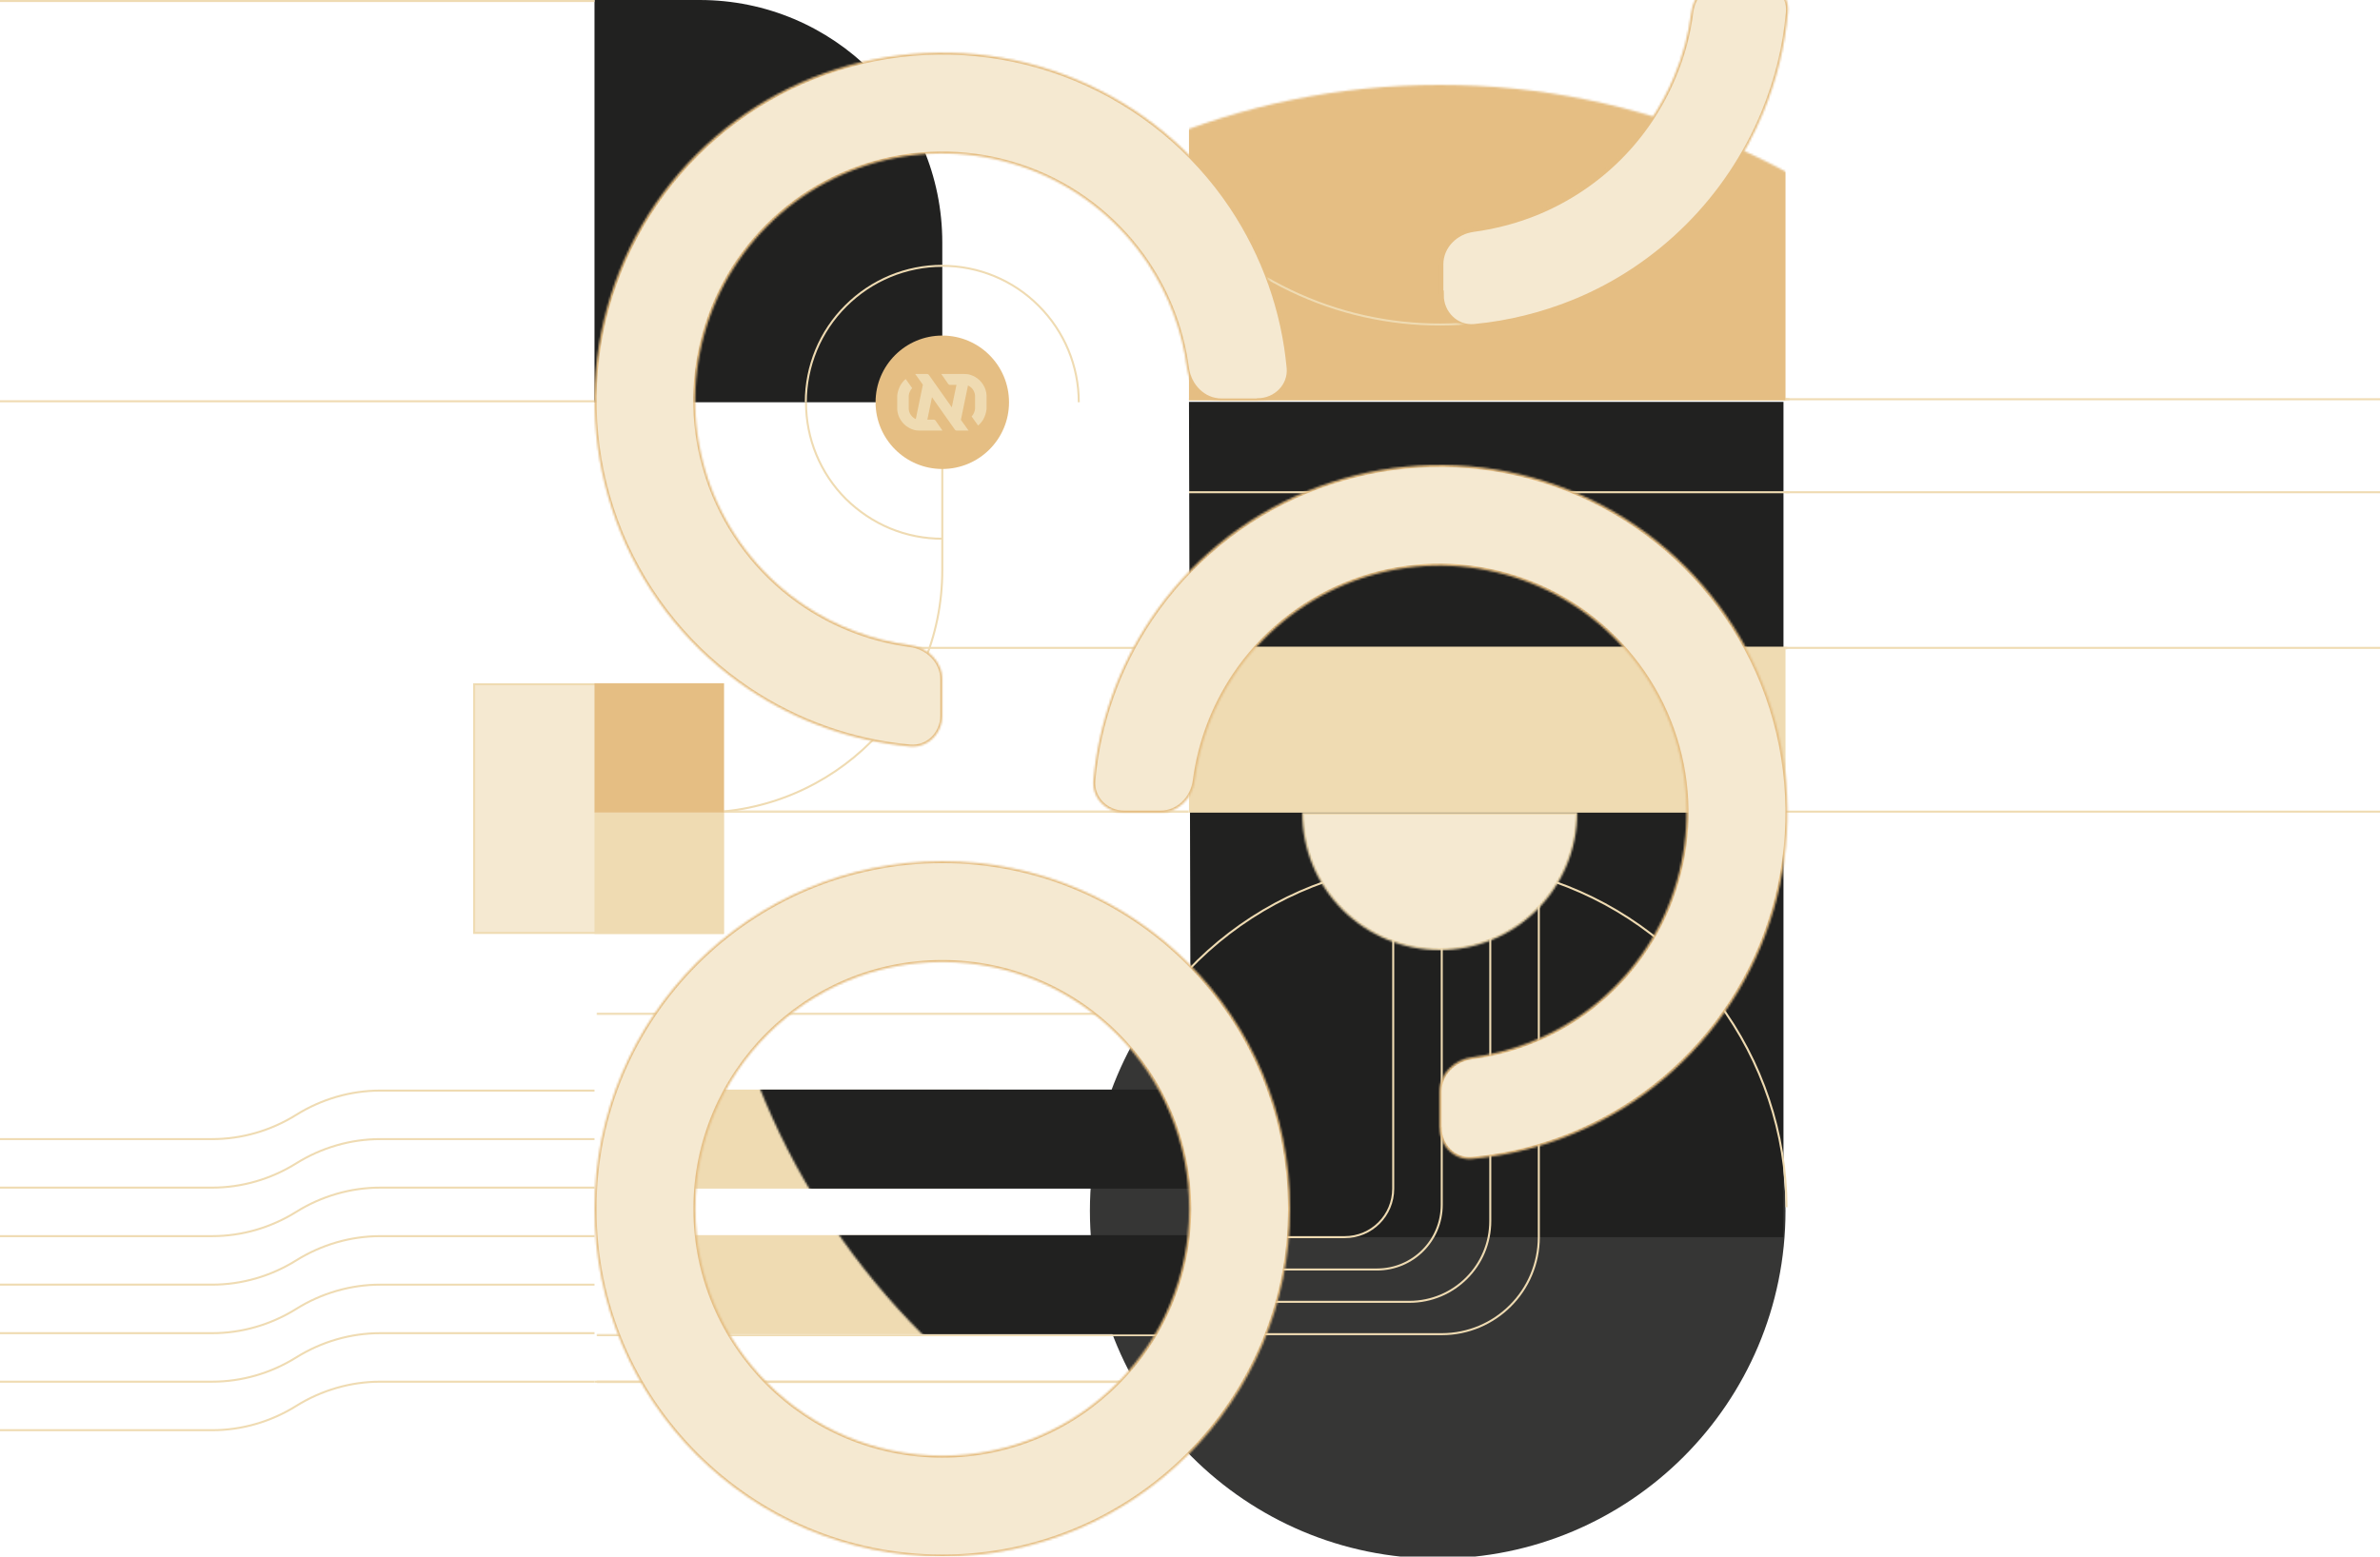 <?xml version="1.0" encoding="UTF-8"?>
<svg id="Layer_1" xmlns="http://www.w3.org/2000/svg" xmlns:xlink="http://www.w3.org/1999/xlink" version="1.1" viewBox="0 0 1177 770">
  <!-- Generator: Adobe Illustrator 29.4.0, SVG Export Plug-In . SVG Version: 2.1.0 Build 152)  -->
  <defs>
    <style>
      .st0, .st1 {
        fill: none;
      }

      .st2 {
        mask: url(#mask);
      }

      .st1, .st3, .st4 {
        stroke: #efdbb2;
      }

      .st5 {
        fill: #e5be83;
      }

      .st6 {
        mask: url(#mask-2);
      }

      .st7 {
        mask: url(#mask-3);
      }

      .st8 {
        mask: url(#mask-4);
      }

      .st9 {
        mask: url(#mask-5);
      }

      .st10 {
        mask: url(#mask-7);
      }

      .st11 {
        mask: url(#mask-6);
      }

      .st12 {
        mask: url(#mask-1);
      }

      .st13 {
        mask: url(#mask-9);
      }

      .st14 {
        mask: url(#mask-8);
      }

      .st3, .st4, .st15 {
        fill: #f5e9d1;
      }

      .st3, .st15 {
        stroke-width: 2px;
      }

      .st16 {
        clip-path: url(#clippath-1);
      }

      .st17 {
        clip-path: url(#clippath-2);
      }

      .st18, .st19 {
        fill: #212120;
      }

      .st20 {
        fill: #efdbb2;
      }

      .st21 {
        fill: #fff;
      }

      .st19 {
        fill-opacity: .9;
      }

      .st22 {
        mask: url(#mask-10);
      }

      .st23 {
        clip-path: url(#clippath);
      }

      .st15 {
        stroke: #e5be83;
      }
    </style>
    <clipPath id="clippath">
      <rect class="st0" x="588" y="197" width="296" height="124"/>
    </clipPath>
    <mask id="mask" x="588" y="196" width="296" height="126" maskUnits="userSpaceOnUse">
      <g id="path-3-inside-1_2771_57719">
        <path class="st21" d="M588,197h296v124h-296v-124Z"/>
      </g>
    </mask>
    <clipPath id="clippath-1">
      <rect class="st0" x="295" y="401" width="293" height="101"/>
    </clipPath>
    <mask id="mask-1" x="295" y="400" width="293" height="103" maskUnits="userSpaceOnUse">
      <g id="path-6-inside-2_2771_57719">
        <path class="st21" d="M295,401h293v101h-293v-101Z"/>
      </g>
    </mask>
    <clipPath id="clippath-2">
      <rect class="st0" x="295" y="660" width="293" height="24"/>
    </clipPath>
    <mask id="mask-2" x="295" y="659" width="293" height="26" maskUnits="userSpaceOnUse">
      <g id="path-9-inside-3_2771_57719">
        <path class="st21" d="M295,660h293v24h-293v-24Z"/>
      </g>
    </mask>
    <mask id="mask-3" x="540" y="423" width="344" height="347" maskUnits="userSpaceOnUse">
      <g id="mask0_2771_57719">
        <circle class="st18" cx="712" cy="598" r="172"/>
      </g>
    </mask>
    <mask id="mask-4" x="350" y="32" width="724" height="734" maskUnits="userSpaceOnUse">
      <g id="mask1_2771_57719">
        <circle class="st5" cx="712" cy="404" r="362"/>
      </g>
    </mask>
    <mask id="mask-5" x="295" y="42" width="779" height="724" maskUnits="userSpaceOnUse">
      <g id="mask2_2771_57719">
        <circle class="st5" cx="712" cy="404" r="362"/>
      </g>
    </mask>
    <mask id="mask-6" x="643" y="401" width="138" height="70" maskUnits="userSpaceOnUse">
      <g id="path-53-inside-4_2771_57719">
        <path class="st21" d="M780,402c0,18-7.2,35.3-19.9,48.1-12.8,12.8-30,19.9-48.1,19.9s-35.3-7.2-48.1-19.9c-12.8-12.8-19.9-30-19.9-48.1h136Z"/>
      </g>
    </mask>
    <mask id="mask-7" x="293" y="25" width="345.3" height="345.3" maskUnits="userSpaceOnUse">
      <g id="path-56-inside-5_2771_57719">
        <path class="st21" d="M622,198c8.8,0,16.1-7.2,15.3-16-2.6-28.4-12.3-55.7-28.2-79.6-18.9-28.3-45.8-50.3-77.2-63.3-31.4-13-66-16.4-99.4-9.8-33.4,6.6-64,23-88.1,47.1-24.1,24.1-40.4,54.7-47.1,88.1-6.6,33.4-3.2,67.9,9.8,99.4,13,31.4,35.1,58.3,63.3,77.2,23.8,15.9,51.2,25.6,79.6,28.2,8.8.8,16-6.4,16-15.3v-17.9c0-8.8-7.2-15.9-16-17-18.5-2.4-36.3-9.1-51.9-19.5-20.1-13.4-35.7-32.5-45-54.8-9.2-22.3-11.7-46.9-6.9-70.6,4.7-23.7,16.3-45.4,33.4-62.5,17.1-17.1,38.8-28.7,62.5-33.4s48.2-2.3,70.6,6.9c22.3,9.2,41.4,24.9,54.8,45,10.4,15.6,17.1,33.4,19.5,51.9,1.2,8.8,8.2,16,17,16h17.9Z"/>
      </g>
    </mask>
    <mask id="mask-8" x="293" y="425" width="346" height="346" maskUnits="userSpaceOnUse">
      <g id="path-57-inside-6_2771_57719">
        <path class="st21" d="M638,598c0,95-77,172-172,172s-172-77-172-172,77-172,172-172,172,77,172,172ZM343.9,598c0,67.4,54.7,122.1,122.1,122.1s122.1-54.7,122.1-122.1-54.7-122.1-122.1-122.1-122.1,54.7-122.1,122.1Z"/>
      </g>
    </mask>
    <mask id="mask-9" x="712" y="-11" width="173.3" height="173.3" maskUnits="userSpaceOnUse">
      <g id="path-58-inside-7_2771_57719">
        <path class="st21" d="M713,146c0,8.8,7.2,16.1,16,15.3,17.1-1.6,33.9-5.8,49.8-12.3,20.9-8.6,39.8-21.3,55.8-37.3,16-16,28.6-34.9,37.3-55.8,6.6-15.9,10.8-32.7,12.3-49.8.8-8.8-6.4-16-15.3-16h-15.5c-8.8,0-15.9,7.2-17,16-1.4,10.9-4.2,21.5-8.5,31.7-6.3,15.1-15.4,28.8-27,40.4-11.6,11.6-25.3,20.7-40.4,27-10.2,4.2-20.8,7-31.7,8.5-8.8,1.1-16,8.2-16,17v15.5Z"/>
      </g>
    </mask>
    <mask id="mask-10" x="539.7" y="229" width="345.3" height="345.3" maskUnits="userSpaceOnUse">
      <g id="path-60-inside-9_2771_57719">
        <path class="st21" d="M712,558c0,8.8,7.2,16.1,16,15.3,28.4-2.6,55.7-12.3,79.6-28.2,28.3-18.9,50.3-45.8,63.3-77.2,13-31.4,16.4-66,9.8-99.4-6.6-33.4-23-64-47.1-88.1-24.1-24.1-54.7-40.4-88.1-47.1-33.4-6.6-67.9-3.2-99.4,9.8-31.4,13-58.3,35.1-77.2,63.3-15.9,23.8-25.6,51.2-28.2,79.6-.8,8.8,6.4,16,15.3,16h17.9c8.8,0,15.9-7.2,17-16,2.4-18.5,9.1-36.3,19.5-51.9,13.4-20.1,32.5-35.7,54.8-45,22.3-9.2,46.9-11.7,70.6-6.9,23.7,4.7,45.4,16.3,62.5,33.4,17.1,17.1,28.7,38.8,33.4,62.5,4.7,23.7,2.3,48.2-6.9,70.6-9.2,22.3-24.9,41.4-45,54.8-15.6,10.4-33.4,17.1-51.9,19.5-8.8,1.2-16,8.2-16,17v17.9Z"/>
      </g>
    </mask>
  </defs>
  <polygon class="st18" points="588 198.8 882 198.8 882 612 589 612 588 198.8"/>
  <circle class="st19" cx="711" cy="599" r="172"/>
  <g class="st23">
    <rect class="st0" x="588" y="197" width="296" height="124"/>
  </g>
  <g class="st2">
    <path class="st20" d="M588,197v1h296v-2h-296v1ZM884,321v-1h-296v2h296v-1Z"/>
  </g>
  <g class="st16">
    <rect class="st0" x="295" y="401" width="293" height="101"/>
  </g>
  <g class="st12">
    <path class="st20" d="M295,401v1h293v-2h-293v1ZM588,502v-1h-293v2h293v-1Z"/>
  </g>
  <g class="st17">
    <rect class="st0" x="295" y="660" width="293" height="24"/>
  </g>
  <g class="st6">
    <path class="st20" d="M295,660v1h293v-2h-293v1ZM588,684v-1h-293v2h293v-1Z"/>
  </g>
  <rect class="st20" x="307" y="611" width="182" height="49"/>
  <rect class="st20" x="307" y="539" width="182" height="49"/>
  <g class="st7">
    <g>
      <path class="st1" d="M761,423v189c0,26.5-21.5,48-48,48h-125.5"/>
      <path class="st1" d="M737,423v181c0,22.1-17.9,40-40,40h-98"/>
      <path class="st1" d="M713,423v173c0,17.7-14.3,32-32,32h-75.5"/>
      <path class="st1" d="M689,423v165c0,13.3-10.7,24-24,24h-59.5"/>
    </g>
  </g>
  <path class="st1" d="M571.6,696.5"/>
  <path class="st1" d="M570.6,501c20.7-30.1,50.4-52.9,84.9-64.9,34.5-12,71.9-12.8,106.9-2,34.9,10.7,65.5,32.3,87.3,61.7,21.8,29.3,33.7,64.8,33.8,101.4"/>
  <path class="st18" d="M294,0h52C412.3,0,466,53.7,466,120v79h-172V0Z"/>
  <path class="st1" d="M294,402h52c66.3,0,120-53.7,120-120v-84"/>
  <rect class="st20" x="588" y="320" width="295" height="82"/>
  <line class="st1" x1="588" y1="197.5" x2="885" y2="197.5"/>
  <line class="st1" x1="588" y1="243.5" x2="885" y2="243.5"/>
  <g class="st8">
    <rect class="st5" x="588" y="32" width="295" height="166"/>
  </g>
  <g class="st9">
    <g>
      <rect class="st18" x="295" y="539" width="294" height="49"/>
      <rect class="st18" x="295" y="611" width="294" height="49"/>
    </g>
  </g>
  <rect class="st4" x="234.5" y="338.5" width="123" height="123"/>
  <rect class="st5" x="294" y="338" width="64" height="64"/>
  <rect class="st20" x="294" y="402" width="64" height="60"/>
  <line class="st1" x1="294" y1="683.5" x2="589" y2="683.5"/>
  <path class="st1" d="M-1,563.5h105.9c14.7,0,29.1-4.2,41.6-12h0c12.5-7.8,26.9-12,41.6-12h105.9"/>
  <path class="st1" d="M-1,587.5h105.9c14.7,0,29.1-4.2,41.6-12h0c12.5-7.8,26.9-12,41.6-12h105.9"/>
  <path class="st1" d="M-1,611.5h105.9c14.7,0,29.1-4.2,41.6-12h0c12.5-7.8,26.9-12,41.6-12h105.9"/>
  <path class="st1" d="M-1,635.5h105.9c14.7,0,29.1-4.2,41.6-12h0c12.5-7.8,26.9-12,41.6-12h105.9"/>
  <path class="st1" d="M-1,659.5h105.9c14.7,0,29.1-4.2,41.6-12h0c12.5-7.8,26.9-12,41.6-12h105.9"/>
  <path class="st1" d="M-1,683.5h105.9c14.7,0,29.1-4.2,41.6-12h0c12.5-7.8,26.9-12,41.6-12h105.9"/>
  <path class="st1" d="M-1,707.5h105.9c14.7,0,29.1-4.2,41.6-12h0c12.5-7.8,26.9-12,41.6-12h105.9"/>
  <line class="st1" x1="-1" y1=".5" x2="294" y2=".5"/>
  <line class="st1" x1="-1" y1="198.5" x2="294" y2="198.5"/>
  <line class="st1" x1="883" y1="197.5" x2="1178" y2="197.5"/>
  <line class="st1" x1="883" y1="243.5" x2="1178" y2="243.5"/>
  <line class="st1" x1="883" y1="320.5" x2="1178" y2="320.5"/>
  <line class="st1" x1="883" y1="401.5" x2="1178" y2="401.5"/>
  <line class="st1" x1="358" y1="320.5" x2="589" y2="320.5"/>
  <path class="st1" d="M726.8,159.9c-25.5,2.2-51.2-1.3-75.2-10.4-24-9.1-45.6-23.4-63.2-42"/>
  <g class="st11">
    <path class="st3" d="M780,402c0,18-7.2,35.3-19.9,48.1-12.8,12.8-30,19.9-48.1,19.9s-35.3-7.2-48.1-19.9c-12.8-12.8-19.9-30-19.9-48.1h136Z"/>
  </g>
  <path class="st1" d="M398.5,199c0-17.9,7.1-35.1,19.8-47.7,12.7-12.7,29.8-19.8,47.7-19.8s35.1,7.1,47.7,19.8c12.7,12.7,19.8,29.8,19.8,47.7"/>
  <path class="st1" d="M466,266.5c-8.9,0-17.6-1.7-25.8-5.1-8.2-3.4-15.6-8.4-21.9-14.6-6.3-6.3-11.2-13.7-14.6-21.9-3.4-8.2-5.1-17-5.1-25.8"/>
  <g class="st10">
    <path class="st15" d="M622,198c8.8,0,16.1-7.2,15.3-16-2.6-28.4-12.3-55.7-28.2-79.6-18.9-28.3-45.8-50.3-77.2-63.3-31.4-13-66-16.4-99.4-9.8-33.4,6.6-64,23-88.1,47.1-24.1,24.1-40.4,54.7-47.1,88.1-6.6,33.4-3.2,67.9,9.8,99.4,13,31.4,35.1,58.3,63.3,77.2,23.8,15.9,51.2,25.6,79.6,28.2,8.8.8,16-6.4,16-15.3v-17.9c0-8.8-7.2-15.9-16-17-18.5-2.4-36.3-9.1-51.9-19.5-20.1-13.4-35.7-32.5-45-54.8-9.2-22.3-11.7-46.9-6.9-70.6,4.7-23.7,16.3-45.4,33.4-62.5,17.1-17.1,38.8-28.7,62.5-33.4s48.2-2.3,70.6,6.9c22.3,9.2,41.4,24.9,54.8,45,10.4,15.6,17.1,33.4,19.5,51.9,1.2,8.8,8.2,16,17,16h17.9Z"/>
  </g>
  <g class="st14">
    <path class="st15" d="M638,598c0,95-77,172-172,172s-172-77-172-172,77-172,172-172,172,77,172,172ZM343.9,598c0,67.4,54.7,122.1,122.1,122.1s122.1-54.7,122.1-122.1-54.7-122.1-122.1-122.1-122.1,54.7-122.1,122.1Z"/>
  </g>
  <g class="st13">
    <path class="st15" d="M713,146c0,8.8,7.2,16.1,16,15.3,17.1-1.6,33.9-5.8,49.8-12.3,20.9-8.6,39.8-21.3,55.8-37.3,16-16,28.6-34.9,37.3-55.8,6.6-15.9,10.8-32.7,12.3-49.8.8-8.8-6.4-16-15.3-16h-15.5c-8.8,0-15.9,7.2-17,16-1.4,10.9-4.2,21.5-8.5,31.7-6.3,15.1-15.4,28.8-27,40.4-11.6,11.6-25.3,20.7-40.4,27-10.2,4.2-20.8,7-31.7,8.5-8.8,1.1-16,8.2-16,17v15.5Z"/>
  </g>
  <g class="st22">
    <path class="st15" d="M712,558c0,8.8,7.2,16.1,16,15.3,28.4-2.6,55.7-12.3,79.6-28.2,28.3-18.9,50.3-45.8,63.3-77.2,13-31.4,16.4-66,9.8-99.4-6.6-33.4-23-64-47.1-88.1-24.1-24.1-54.7-40.4-88.1-47.1-33.4-6.6-67.9-3.2-99.4,9.8-31.4,13-58.3,35.1-77.2,63.3-15.9,23.8-25.6,51.2-28.2,79.6-.8,8.8,6.4,16,15.3,16h17.9c8.8,0,15.9-7.2,17-16,2.4-18.5,9.1-36.3,19.5-51.9,13.4-20.1,32.5-35.7,54.8-45,22.3-9.2,46.9-11.7,70.6-6.9,23.7,4.7,45.4,16.3,62.5,33.4,17.1,17.1,28.7,38.8,33.4,62.5,4.7,23.7,2.3,48.2-6.9,70.6-9.2,22.3-24.9,41.4-45,54.8-15.6,10.4-33.4,17.1-51.9,19.5-8.8,1.2-16,8.2-16,17v17.9Z"/>
  </g>
  <circle class="st5" cx="466" cy="199" r="33"/>
  <path class="st20" d="M487.9,195.6c-.1-1.9-.7-3.8-1.7-5.3-1-1.6-2.3-2.9-3.9-3.8-.8-.5-1.6-.8-2.5-1.1-.9-.3-1.9-.4-3-.4h-11.3l3.4,4.9c.2.3.5.5.9.5h3.2l-2.3,11.1-11.3-16c-.2-.3-.5-.5-.9-.5h-5.9l3.8,5.3-3.5,17c-1.9-.8-3.3-2.7-3.5-4.9,0-.2,0-.5,0-.7v-5.3c0-.2,0-.5,0-.7.2-1.5.8-2.8,1.7-3.7l-3.2-4.5c-1,.8-1.8,1.8-2.5,2.9-.9,1.6-1.5,3.4-1.7,5.3,0,.2,0,.5,0,.7v5.3c0,.2,0,.5,0,.7.1,1.9.7,3.8,1.7,5.3,1,1.6,2.3,2.9,3.9,3.8.8.5,1.6.8,2.5,1.1.9.3,1.9.4,3,.4h11.3l-3.4-4.9c-.2-.3-.5-.5-.9-.5h-3.2l2.3-11.1,11.3,16c.2.3.5.5.9.5h5.9l-3.8-5.3,3.5-17c1.9.8,3.3,2.7,3.5,4.9,0,.2,0,.5,0,.7v5.3c0,.2,0,.5,0,.7-.2,1.5-.8,2.8-1.7,3.7l3.2,4.5c1-.8,1.8-1.8,2.5-2.9.9-1.6,1.5-3.4,1.7-5.3,0-.2,0-.5,0-.7v-5.3c0-.2,0-.5,0-.7h0Z"/>
</svg>
